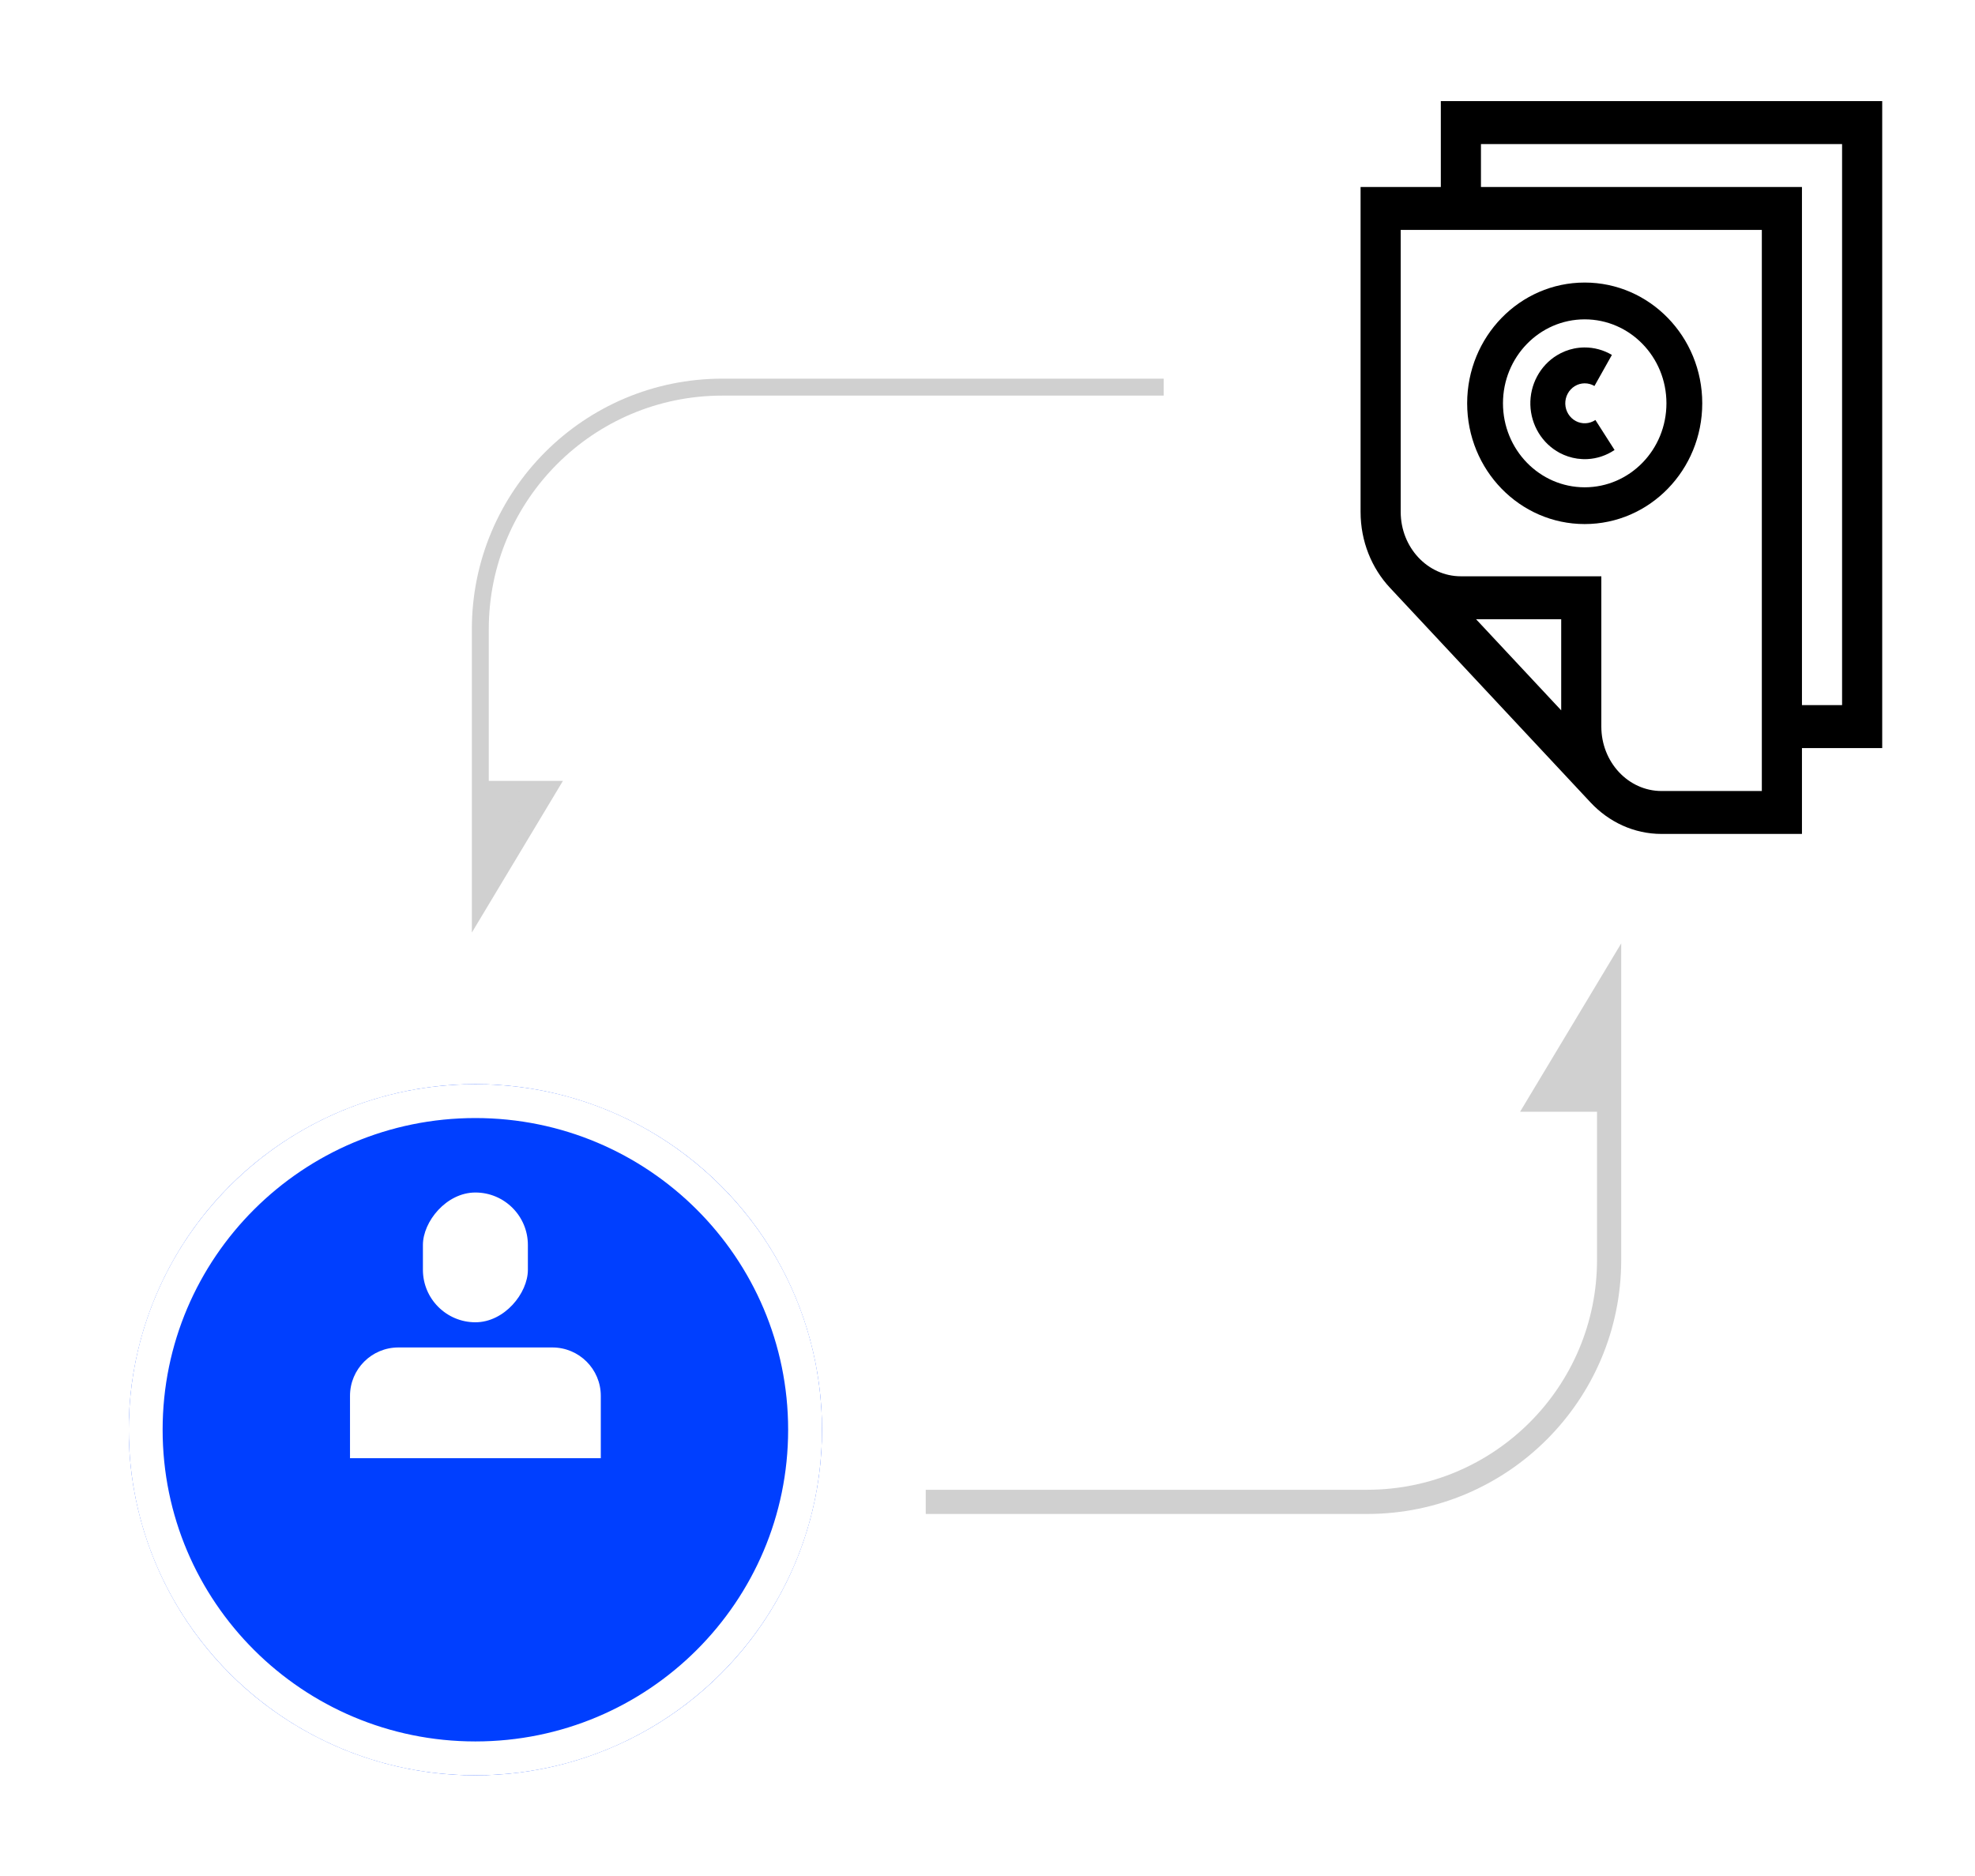 <svg width="60" height="57" viewBox="0 0 60 57" fill="none" xmlns="http://www.w3.org/2000/svg">
<path d="M57.206 0H41.309C40.091 0 39.103 0.988 39.103 2.206V19.409C39.103 19.983 39.327 20.535 39.728 20.947L44.24 25.583C44.655 26.009 45.225 26.25 45.821 26.25H57.206C58.424 26.25 59.411 25.262 59.411 24.044V2.206C59.411 0.988 58.424 0 57.206 0Z" fill="white"/>
<path fill-rule="evenodd" clip-rule="evenodd" d="M48.143 14.806C49.515 14.806 50.626 13.663 50.626 12.254C50.626 10.845 49.515 9.703 48.143 9.703C46.772 9.703 45.66 10.845 45.66 12.254C45.66 13.663 46.772 14.806 48.143 14.806ZM48.143 15.923C50.115 15.923 51.714 14.281 51.714 12.254C51.714 10.228 50.115 8.585 48.143 8.585C46.171 8.585 44.572 10.228 44.572 12.254C44.572 14.281 46.171 15.923 48.143 15.923Z" fill="black"/>
<path fill-rule="evenodd" clip-rule="evenodd" d="M48.969 10.784C48.715 10.633 48.425 10.555 48.132 10.557C48.027 10.558 47.924 10.569 47.823 10.589C47.638 10.627 47.46 10.697 47.297 10.797C47.045 10.951 46.837 11.173 46.696 11.438C46.554 11.702 46.484 12.001 46.492 12.303C46.501 12.605 46.588 12.899 46.744 13.155C46.9 13.411 47.12 13.619 47.38 13.759C47.549 13.849 47.73 13.908 47.917 13.935C48.019 13.949 48.123 13.954 48.227 13.949C48.52 13.934 48.805 13.838 49.05 13.672L48.468 12.761C48.38 12.82 48.278 12.855 48.173 12.86L48.171 12.86C48.067 12.865 47.963 12.842 47.87 12.792C47.777 12.742 47.699 12.668 47.643 12.576C47.587 12.485 47.556 12.379 47.553 12.271C47.55 12.164 47.575 12.057 47.626 11.962C47.676 11.867 47.751 11.788 47.841 11.733C47.93 11.678 48.032 11.648 48.137 11.647L48.139 11.647C48.244 11.646 48.348 11.674 48.439 11.728L48.969 10.784Z" fill="black"/>
<path d="M57.181 3.072H43.772V5.681H41.334V15.553C41.334 16.453 41.675 17.268 42.227 17.859C42.226 17.86 48.322 24.383 48.322 24.383C48.874 24.973 49.636 25.338 50.477 25.338H54.743V22.729H57.181V3.072ZM47.429 21.583L44.843 18.815H47.429V21.583ZM53.524 24.034H50.477C49.468 24.034 48.648 23.156 48.648 22.077V17.51H44.381C43.373 17.51 42.553 16.633 42.553 15.553V6.986H53.524V24.034ZM55.962 21.424H54.743V5.681H44.991V4.377H55.962V21.424Z" fill="black"/>
<path d="M46.83 33.411L48.884 29.99V33.411H46.83Z" fill="#D0D0D0"/>
<path d="M48.884 29.99H49.252V28.664L48.569 29.801L48.884 29.99ZM46.83 33.411L46.514 33.222L46.18 33.779H46.83V33.411ZM41.531 45.265H28.124V46H41.531V45.265ZM48.569 29.801L46.514 33.222L47.145 33.601L49.199 30.179L48.569 29.801ZM48.517 29.99V33.411H49.252V29.99H48.517ZM48.517 33.411V38.28H49.252V33.411H48.517ZM46.83 33.779H48.884V33.044H46.83V33.779ZM41.531 46C45.795 46 49.252 42.544 49.252 38.28H48.517C48.517 42.138 45.389 45.265 41.531 45.265V46Z" fill="#D0D0D0"/>
<path d="M16.646 23.984L14.592 27.405V23.984H16.646Z" fill="#D0D0D0"/>
<path d="M14.592 27.405H14.335V28.334L14.813 27.538L14.592 27.405ZM16.646 23.984L16.867 24.117L17.101 23.727H16.646V23.984ZM21.945 12.02H35.352V11.505H21.945V12.02ZM14.813 27.538L16.867 24.117L16.426 23.852L14.371 27.273L14.813 27.538ZM14.849 27.405V23.984H14.335V27.405H14.849ZM14.849 23.984V19.116H14.335V23.984H14.849ZM16.646 23.727H14.592V24.242H16.646V23.727ZM21.945 11.505C17.742 11.505 14.335 14.913 14.335 19.116H14.849C14.849 15.197 18.026 12.02 21.945 12.02V11.505Z" fill="#D0D0D0"/>
<g filter="url(#filter0_d)">
<ellipse rx="10.53" ry="10.5" transform="matrix(-1 0 0 1 14.442 40.5)" fill="#003FFF"/>
<path d="M4.426 40.5C4.426 46.013 8.909 50.485 14.442 50.485C19.975 50.485 24.458 46.013 24.458 40.5C24.458 34.987 19.975 30.515 14.442 30.515C8.909 30.515 4.426 34.987 4.426 40.5Z" stroke="white" stroke-width="1.029"/>
</g>
<path d="M18.252 42.411C18.252 41.599 17.593 40.941 16.781 40.941H12.103C11.291 40.941 10.633 41.599 10.633 42.411V44.305H18.252V42.411Z" fill="white"/>
<rect width="3.189" height="3.943" rx="1.595" transform="matrix(-1 0 0 1 16.037 36.233)" fill="white"/>
<defs>
<filter id="filter0_d" x="0.971" y="30" width="26.943" height="26.882" filterUnits="userSpaceOnUse" color-interpolation-filters="sRGB">
<feFlood flood-opacity="0" result="BackgroundImageFix"/>
<feColorMatrix in="SourceAlpha" type="matrix" values="0 0 0 0 0 0 0 0 0 0 0 0 0 0 0 0 0 0 127 0" result="hardAlpha"/>
<feOffset dy="2.941"/>
<feGaussianBlur stdDeviation="1.471"/>
<feColorMatrix type="matrix" values="0 0 0 0 0 0 0 0 0 0 0 0 0 0 0 0 0 0 0.07 0"/>
<feBlend mode="normal" in2="BackgroundImageFix" result="effect1_dropShadow"/>
<feBlend mode="normal" in="SourceGraphic" in2="effect1_dropShadow" result="shape"/>
</filter>
</defs>
</svg>
